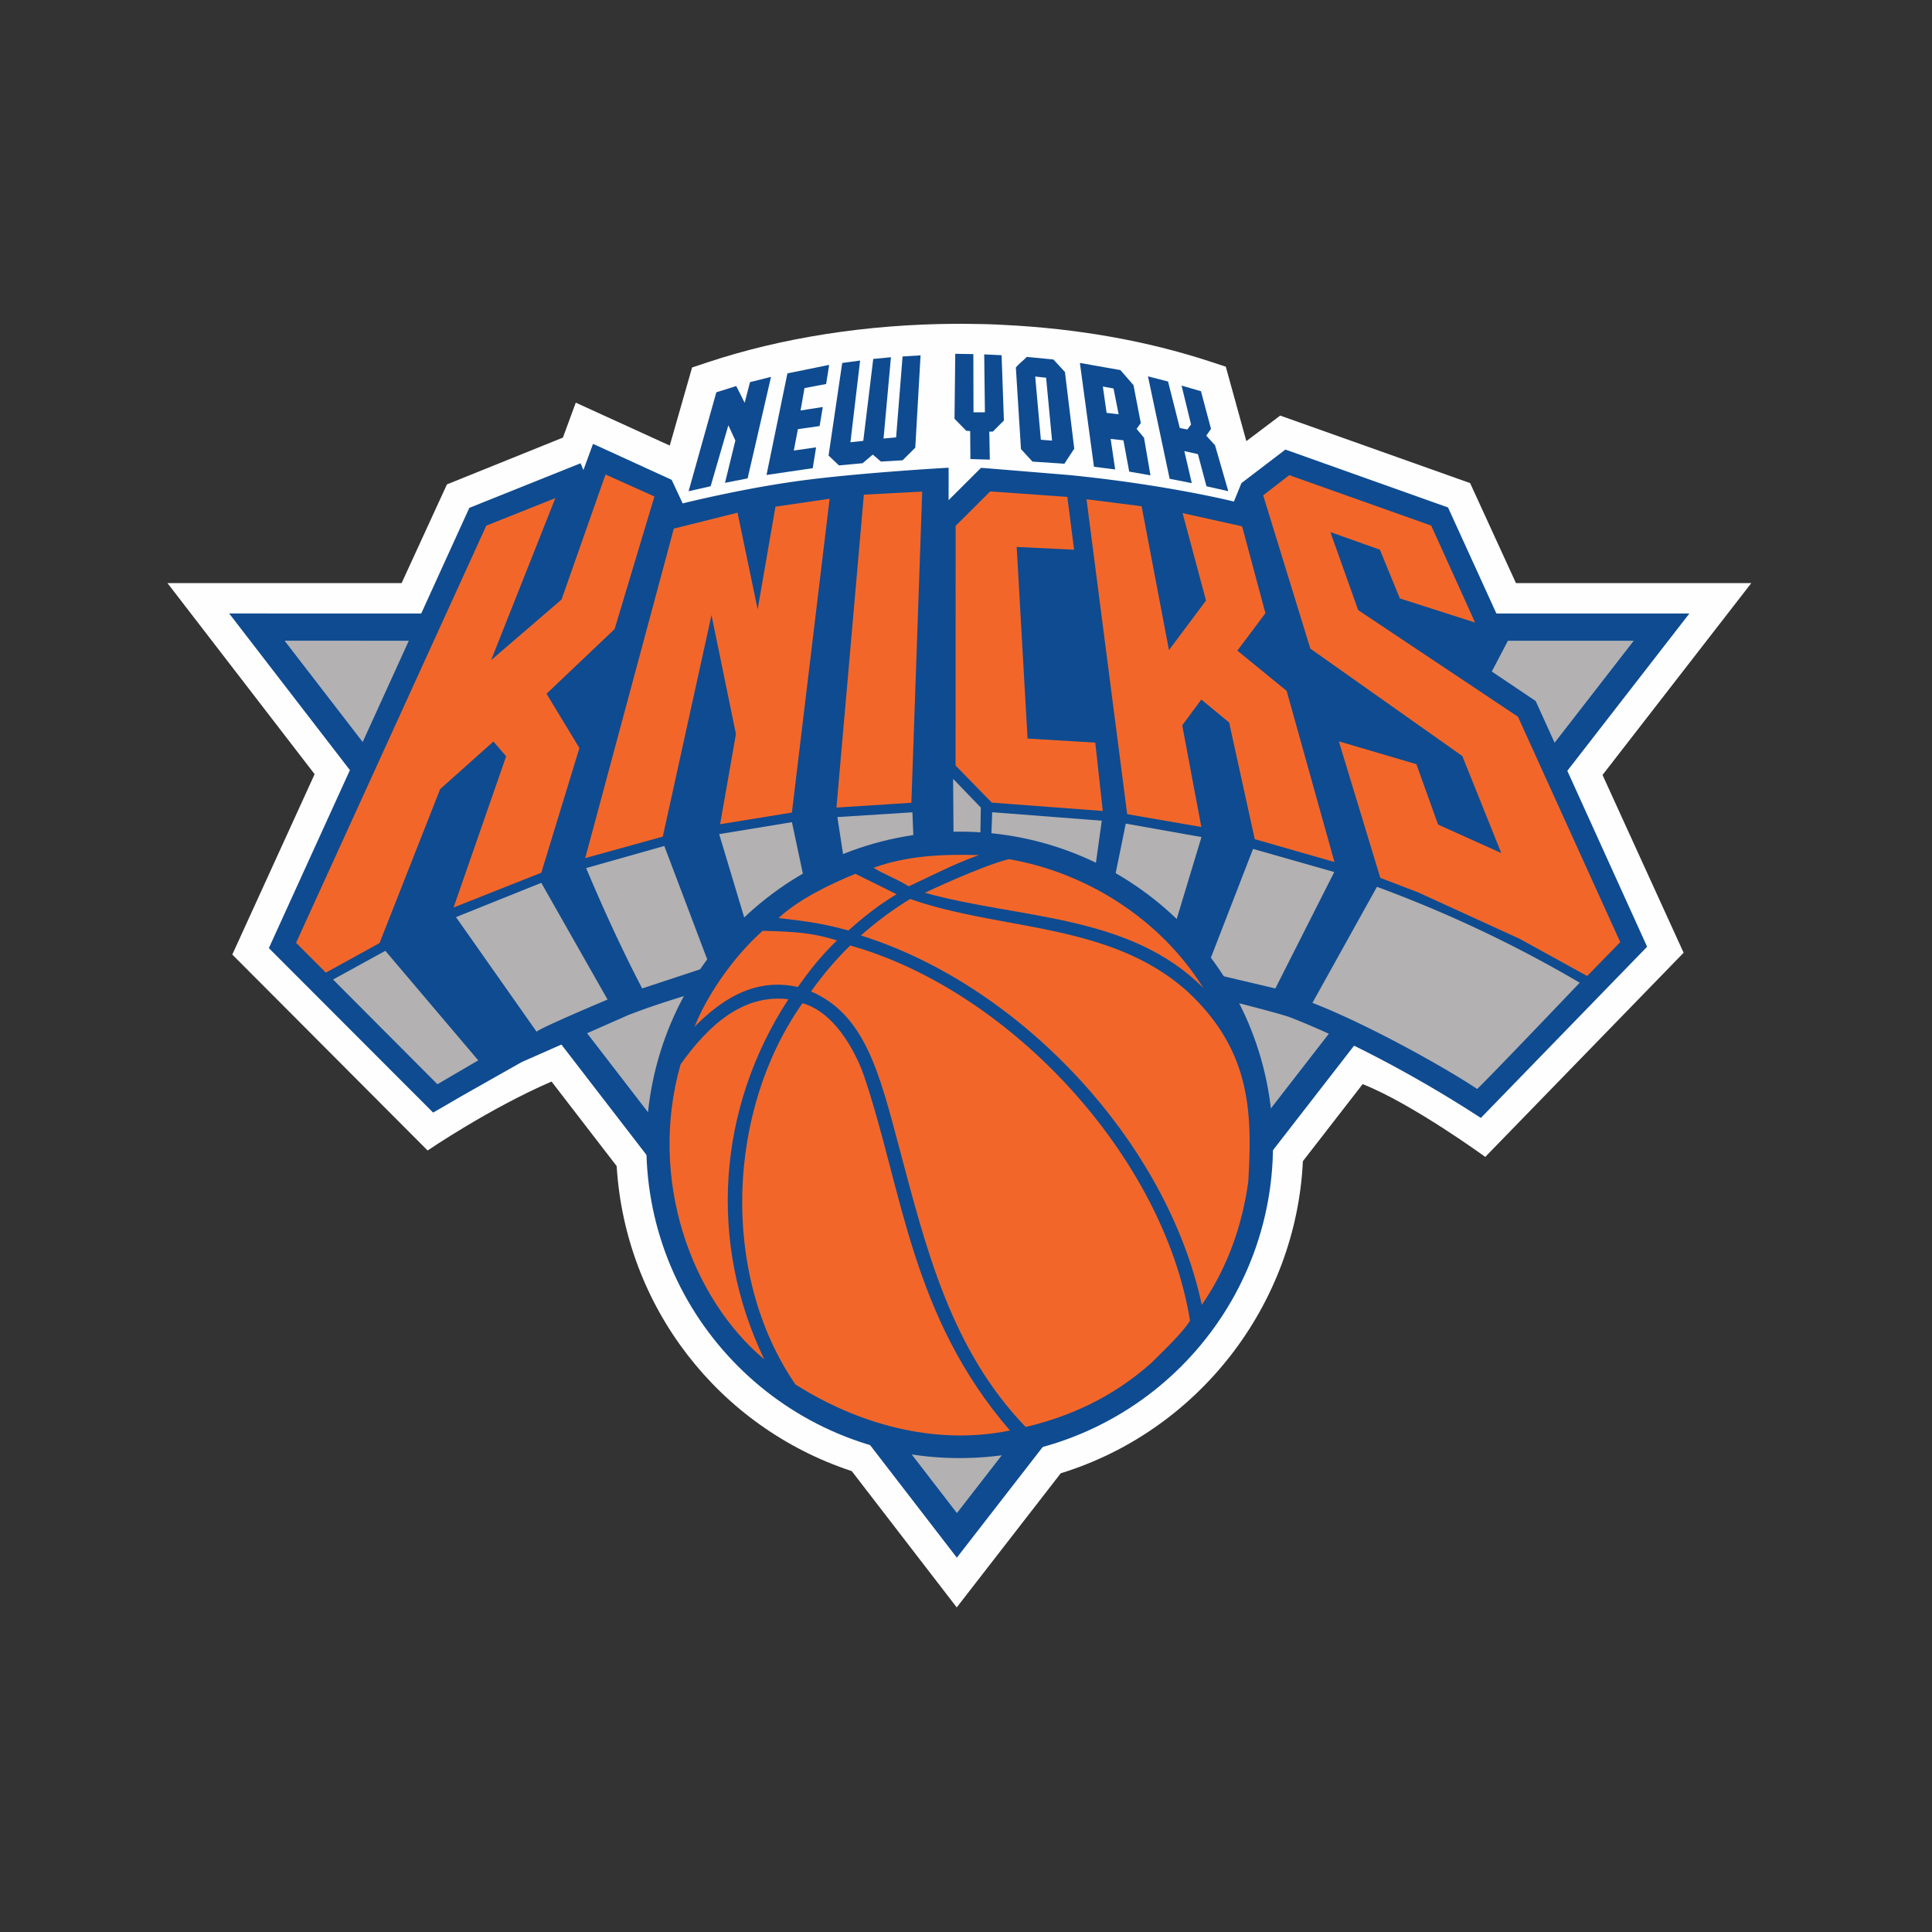 <?xml version="1.0" encoding="UTF-8"?>
<svg xmlns="http://www.w3.org/2000/svg" xmlns:v="https://vecta.io/nano" width="150" height="150" fill-rule="evenodd">
  <rect width="100%" height="100%" fill="#333333" stroke="none"/>
  <path d="M74.281 124.799l-8.149-10.581c-10.37-3.419-17.586-12.785-18.254-23.684l-5.056-6.563c-4.807 2.072-9.622 5.353-9.622 5.353L18.036 74.112l6.391-14.006L13.001 45.27h18.181l3.519-7.663 9.004-3.632.997-2.713 7.297 3.331 1.735-6.062 1.189-.395c5.773-1.924 12.421-2.957 19.23-2.996.195-.013 2.358.026 2.41.026.254 0 1.317.057 1.317.057 5.757.278 11.169 1.236 16.083 2.85l1.208.397 1.595 5.779 2.628-1.983 14.745 5.241 3.56 7.765h18.272l-11.551 14.896 6.295 13.803-15.4 15.851s-5.646-4.117-9.518-5.652l-4.641 5.984c-.53 11.158-8.123 20.945-18.799 24.229l-8.076 10.415z" fill="#fefefe"></path>
  <path fill="#b3b1b1" d="M74.294 117.467l52.533-67.71-104.719-.003z"></path>
  <g fill="#0f4b90">
    <path d="M126.828 49.756l-52.533 67.71-52.185-67.712 104.719.003zM17.793 47.63l56.496 73.307 56.873-73.304-113.369-.003z"></path>
    <path d="M119.243 54.466l-.018-.044-.042-.026-3.36-2.259 1.252-2.391.036-.073-.034-.075-4.625-10.138-.031-.062-.065-.023-12.47-4.439-.088-.031-.073.055-3.306 2.523-.036.029-.018.042-.566 1.386s-5.17-1.298-12.764-2.056l-6.139-.506-.319-.026-.332-.023-.078-.008-.055.055-2.464 2.456.003-2.521s-6.991.395-11.569 1.018-9.079 1.755-9.079 1.755l-.828-1.773-.026-.055-.057-.029-5.885-2.692-.166-.073-.062.169-.683 1.864-.156-.374-.065-.153-.153.062-8.422 3.375-.062.026-.029.062-15.535 34.117 12.754 12.77.595-.34 1.543-.901 4.667-2.64.205-.099 8.162-3.601.517-.195c.008 0 .699-.27 1.974-.693 3.405-1.129 12.25-3.762 20.822-3.762h.096a33.79 33.79 0 0 1 1.026.016c5.822.161 12.626 1.397 17.309 2.404 4.508.971 7.897 1.905 8.861 2.175l.649.2c4.264 1.648 9.476 4.367 14.306 7.458l.613.395 12.909-13.292-8.635-19.039z"></path>
  </g>
  <path d="M117.856 55.648l-12.408-8.279-2.158-6.057 3.843 1.366 1.553 3.785 5.84 1.872-3.407-7.528-11.024-3.915-2.023 1.565 3.664 11.905 11.798 8.336 3.025 7.534-4.906-2.212-1.685-4.688-6.02-1.773 3.218 10.597 2.955 1.137 7.866 3.598 5.241 2.887 2.566-2.632-7.939-17.497zm-83.68 5.614l4.134-3.692.987 1.15-4.082 11.737 6.812-2.7 2.958-9.678-2.553-4.216 5.287-5.023 3.09-10.293-3.797-1.706-3.412 9.704-5.469 4.707 4.986-12.578-5.36 2.137-14.769 32.388 2.311 2.316 4.168-2.297 4.708-11.955zM71.6 38.166l-4.529.239-2.129 24.294 5.817-.374.841-24.159zm13.438 19.49l-5.259-.314-.844-14.878 4.456.215-.522-4.099-5.991-.426-2.683 2.674-.005 18.608 2.812 2.879 8.617.649-.582-5.309zM55.24 47.755l1.898 9.237-1.228 6.999 5.56-.903.013-.003 2.927-24.361-4.204.613-1.382 7.975-1.563-7.508-4.945 1.238-6.879 25.579 6.022-1.667 3.781-17.199zm36.549 8.557l1.48-1.999 2.161 1.781 1.989 9.058 6.188 1.776-3.711-13.286-3.828-3.128 2.179-2.905-1.81-6.744-4.62-1.028 1.818 6.791-2.877 3.845-2.124-11.168-4.277-.543 3.158 24.449 5.757.997-1.483-7.895z" fill="#f26729"></path>
  <g fill="#b3b1b1">
    <path d="M65.606 67.312s1.781-1.044 5.347-1.438l-.114-2.806-5.825.369.592 3.876m11.33-1.609c1.449.169 2.999.644 4.363 1.028 1.231.296 2.558.826 3.643 1.308l.6-4.322-8.508-.657-.099 2.643m-18.758 6.849c1.659-1.233 2.657-2.503 4.404-3.567l-1.096-5.153-5.648.927 2.34 7.793m28.213-3.642c1.618.937 2.88 1.996 4.326 3.401l.286.218 2.28-7.541-5.877-1.044-1.015 4.966zm7.194 6.552l5.435 1.28 4.573-9.039-6.305-1.796-3.703 9.556zm-43.726 1.279l5.248-1.732-3.529-9.328-6.069 1.716c1.314 3.126 2.787 6.345 4.35 9.343m-8.199 3.358c.314-.27 3.399-1.602 5.511-2.495l-5.145-9.06-6.622 2.661 6.256 8.894zm-7.697 4.082l3.168-1.856-7.212-8.505-4.059 2.23 8.102 8.131zm67.935-6.32c4.329 1.68 10.383 5.073 12.79 6.687 1.111-1.062 7.134-7.383 7.962-8.25a97.83 97.83 0 0 0-15.743-7.445l-5.009 9.008z"></path>
    <path d="M76.103 65.563l-2.067-.073L74 60.469l2.15 2.23z"></path>
  </g>
  <path d="M74.508 64.569c-13.437 0-24.325 10.888-24.328 24.32.003 13.429 10.892 24.317 24.328 24.317s24.328-10.888 24.328-24.317-10.894-24.32-24.328-24.32" fill="#0f4b90"></path>
  <g fill="#f26729">
    <path d="M76.004 66.389c-1.867.652-3.664 1.599-5.446 2.425-1.215-.727-1.911-.911-2.732-1.441 2.558-.929 5.311-1.07 8.178-.984m17.427 10.324c-5.731-5.774-14.33-5.356-21.625-7.399 0 0 4.293-2.043 6.508-2.609 5.96 1.015 11.73 4.582 15.117 10.008m-32.222.868c-5.505 8.445-6.251 18.85-1.867 27.967-5.667-4.759-9.043-13.972-6.5-22.918 2.083-2.91 4.763-5.483 8.367-5.049m5.895 6.014c2.968 8.821 3.625 18.585 11.31 27.469-5.991 1.215-11.928-.579-16.659-3.577-5.864-8.551-5.311-21.308.551-29.6 2.857.823 4.412 4.556 4.799 5.709m-4.12-6.641c.891-1.256 1.896-2.443 3.025-3.549 12.463 3.518 24.346 16.435 26.382 29.13-.595.958-2.018 2.295-2.973 3.25-3.098 2.783-6.511 4.224-9.785 5.005-5.82-6.036-7.736-13.871-9.793-21.594-1.576-5.927-2.672-10.397-6.851-12.212l-.005-.031z"></path>
    <path d="M92.104 76.899c-6.02-5.309-14.405-4.629-21.44-7.103a26.91 26.91 0 0 0-3.823 2.835c12.463 3.907 23.772 16.088 26.465 28.676 1.953-2.822 3.134-6.098 3.61-9.574.304-5.337.252-10.195-4.812-14.834m-27.12-3.883c-1.202 1.155-2.104 2.292-3.041 3.619l-.029-.008c-3.298-.737-5.9.968-7.991 3.094.997-2.518 3.088-5.506 5.3-7.458 2.041.088 3.527.057 5.76.753"></path>
    <path d="M65.867 72.244c1.179-1.049 2.322-1.965 3.74-2.817l-3.197-1.584c-2.127.87-4.404 2.002-5.968 3.432 2.418.283 3.451.431 5.425.968"></path>
  </g>
  <path d="M71.062 34.757l-.984.979-1.685.101-.628-.545-.792.672-1.836.171-.808-.768 1.06-7.186 1.389-.19-.751 6.345.997-.109.774-6.358 1.374-.135-.574 6.314.976-.091.501-6.282 1.397-.086-.41 7.168zm4.508-7.265l.013 4.522.886-.005-.055-4.496 1.35.065.179 5.07-.854.854-.28.013.042 2.17-1.509-.044-.018-2.173-.301-.023-.914-.932.057-5.044 1.405.023m-11.195.838l-.236 1.485-1.68.317-.304 1.737 1.724-.27-.244 1.48-1.688.241-.317 1.661 1.73-.249-.26 1.617-3.589.527 1.623-7.887 3.241-.659zm-6.334 8.812l-1.753.345.805-3.287-.545-1.179-1.376 4.73-1.711.389 2.153-7.682 1.548-.485.652 1.301.416-1.604 1.631-.41-1.818 7.882zm22.331-7.909l.439 4.907.87.07-.462-4.883-.847-.093zm2.309-.348l.722 5.95-.766 1.168-2.477-.164-.893-.974-.397-6.327c.229-.301.577-.535.849-.828l2.065.2.899.974zm8.005.735l.912 3.608.587.119.286-.392-.735-3.019 1.506.439.779 2.923-.366.527.68.748 1.028 3.562-1.693-.379-.665-2.497-1.054-.236.577 2.487-1.717-.337-1.685-7.954 1.561.402m-5.064.39l.293 2.046.932.104-.395-1.999-.831-.151zm2.381-.104l.566 2.939-.327.452.577.688.499 2.918-1.649-.288-.449-2.43-.992-.109.351 2.37-1.646-.208-1.093-8.061 3.147.556 1.018 1.173z" fill="#0f4b90"></path>
</svg>
